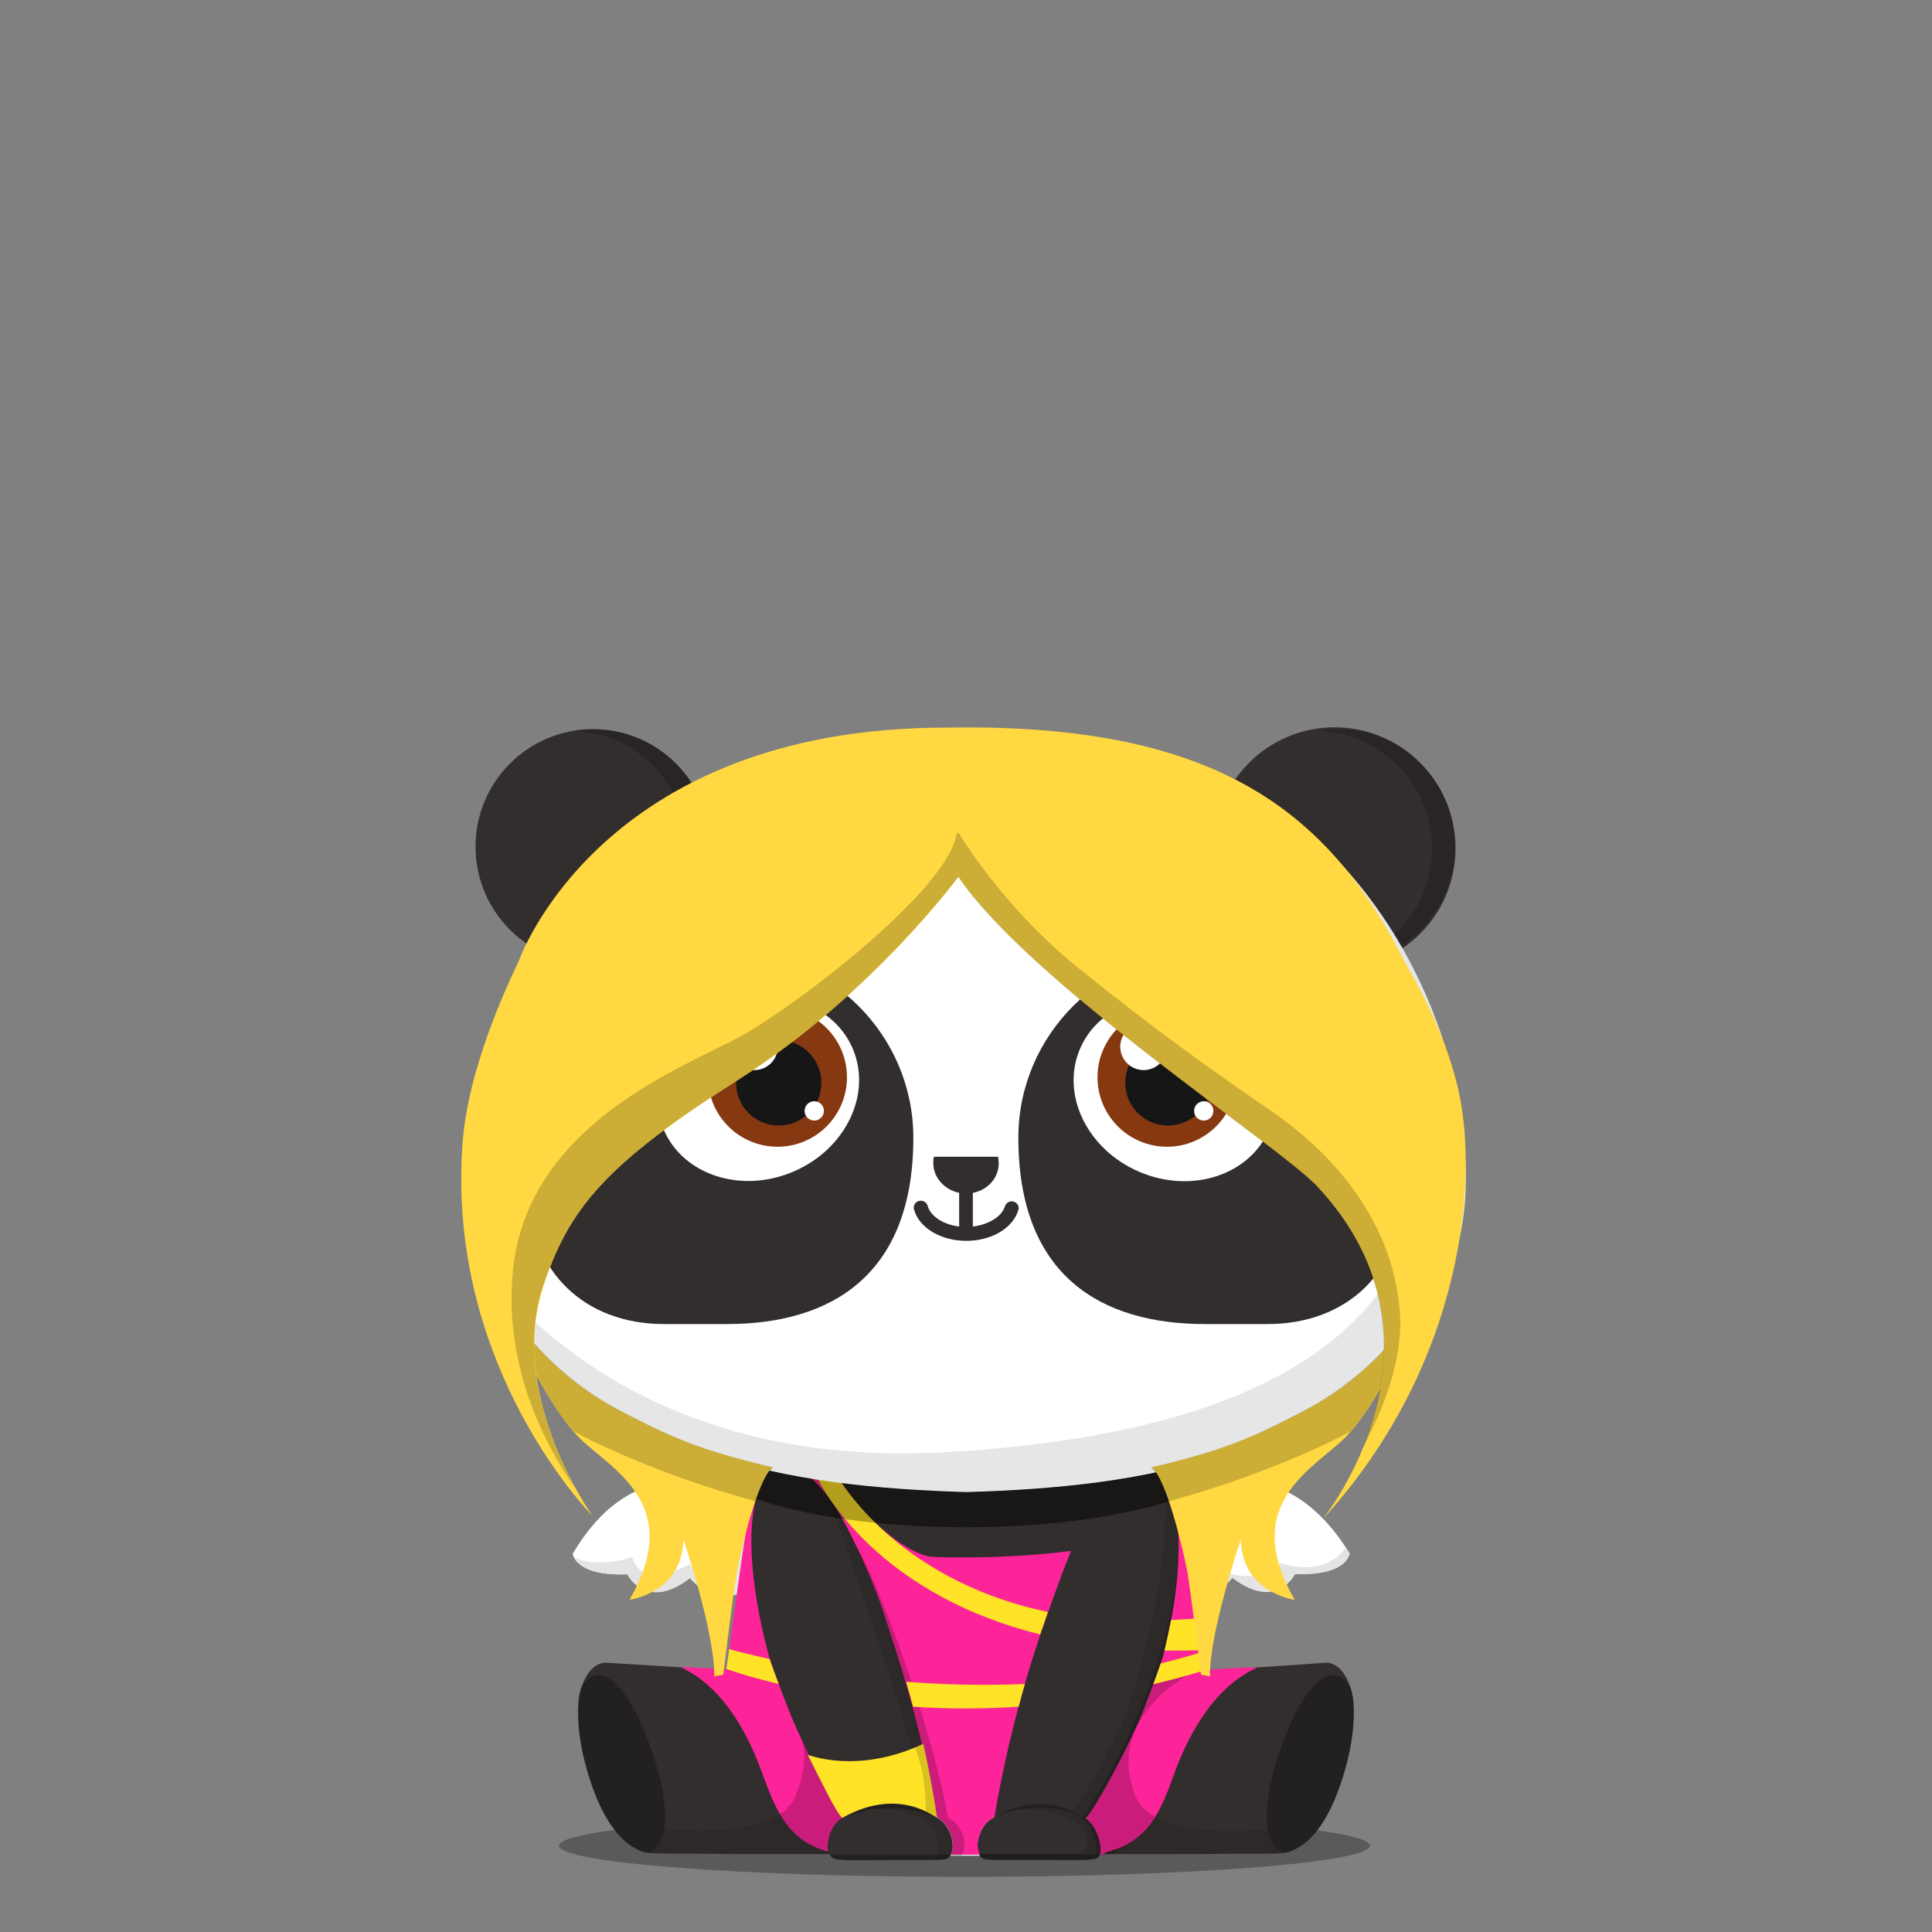 <svg xmlns="http://www.w3.org/2000/svg" width="100%" height="100%" version="1.1" viewBox="0 0 620 620"><rect x="0" y="0" width="620" height="620" fill="#808080" stroke="none"/><g id="body"><g><path d="M439.6 592.3c0 5.5-58.3 10-130.1 10-71.9 0-130.1-4.5-130.1-10s58.3-10 130.1-10 130.1 4.5 130.1 10z" style="opacity:.3;enable-background:new"/><path d="M195 533.6c-5.9-.5-8.9 7.4-9.3 12.4-.6 7.1.7 15 2.6 21.7 2.8 9.8 7.8 22.1 16.8 26.1.9.4 1.8.7 3.4.9 3.2.2 14.3.2 15.9.2 18.8.2 31 .1 42.3.1l38.9.4h8.7l39-.4c11.2 0 23.5.1 42.3-.1 1.6 0 12.7.1 15.9-.2 1.6-.1 2.5-.5 3.4-.9 9.1-4 14-16.3 16.8-26.1 1.9-6.7 3.2-14.7 2.6-21.7-.4-5-3.5-12.9-9.3-12.4-13.9 1.1-25.6 1.7-38.5 2.4l.2-.1c-.6-4.6-2.5-13.1-3.7-22.2-1.5-10.6-2.3-21.8-3-25-1.2-5.8-2.3-14.7-6.9-17.2H246.9c-4.6 2.5-5.7 11.4-6.9 17.2-.8 3.8-2.6 19-4.3 31.4-.9 6.8-1.8 12.3-2.3 15.9l-38.4-2.4z" style="fill:#322e2d"/><path d="m252.6 543.6 28.5 51.9h39.7l37.6-53.6 28.3-5.9c-1.1-8.2-3.9-29.9-5.7-41.1-66.9 11-124 3.2-142.1.2-1.7 11.3-4.5 32.7-5.6 40.9l19.3 7.6z" style="fill:#fff"/><path d="M191.5 537.6c-1.8.2-3.7 1.4-5.1 4.2-.4 1.4-.7 2.9-.8 4.1-.6 7.1.7 15 2.6 21.7 2.8 9.8 7.8 22.1 16.8 26.1.7.3 1.3.6 2.3.7 5-.2 7.6-6.9 5.3-19.9-1.9-11-11.2-37.8-21.1-36.9zM428.4 537.6c-9.9-.9-19.2 25.9-21.1 37-2.2 13 .4 19.7 5.3 19.9.9-.2 1.6-.4 2.3-.7 9.1-4 14-16.3 16.8-26.1 1.9-6.7 3.2-14.6 2.6-21.7-.1-1-.3-2.2-.6-3.3l-.2-.8c-1.4-2.9-3.3-4.1-5.1-4.3z" style="opacity:.3;enable-background:new"/><path d="m334.7 570.6 6 24.5 12.5-.1c11.2 0 23.5.1 42.3-.1 1.6 0 12.7.1 15.9-.2.4 0 .8-.1 1.1-.1-3.1-.2-5.2-2.7-5.9-7.8-5 1.1-36.7 3.2-42.1-10.4-10.1-25 16.8-38.5 16.8-38.5h-38.9l-1.7 11.8-6 20.9zM281.1 556.2l-13.4-18.4H238.4s27 13.6 17 38.5c-5.5 13.6-37.1 11.5-42.1 10.4-.7 5-2.8 7.6-5.9 7.8.3.1.7.1 1.1.1 3.2.2 14.3.2 15.9.2 18.8.2 31 .1 42.3.1l14.5-10.4v-28.3h-.1zM199.6 590c.1.1.3.2.4.4l-.4-.4z" style="opacity:.1;enable-background:new"/><path d="M308.7 595.4c2.2-3.6-.2-10.3-4.4-12-4.5-26.7-22.2-78.4-30.6-89.8l6.7 21.4 17 77.7 1.9 2.7h9.4zM357.5 594.9c1.1-2 1-8.3-5.1-11.5 4-5.5 10.2-19.4 14.7-29.4 1.8-3.9 13.5-35.4 12-54l-37.7 85.9.7 8.9 15.4.1z" style="opacity:.2;enable-background:new"/><path d="M373.3 531.7c-1.2 3.8-6.4 17.7-8.2 21.6-4.5 10-13.3 26.8-16.4 29.9 4.4 2.6 5.8 9.2 4.3 12.1-.2.3-.6.9-1.1 1.1-2.4.8-8.8.5-19.3.5h-11.9c-4.5 0-5.6-.3-6-1-2.6-3.5 0-10.9 4.3-12.7 4.2-28.9 12.4-53.4 16.1-63.7 0 0 12-41.1 30.7-49.5 0 0 4-1.2 6 .8.1-.1 15.7 13.7 1.5 60.9z" style="fill:#322e2d"/><path d="M373.3 531.7c8.8-29.2 6-45.3 2.9-53.8-.9-2.4-3.5-6.2-3.5-6.2 5.5 30.1-10.4 75.8-12.1 79.7-4.5 10-13.3 26.8-16.4 29.8.3.2.7.4 1 .7-9.2-4.3-20.2-1.1-20.2-1.1s8.9-1.1 16.1 1.9c6.2 2.6 7.7 6.5 7.8 9.5-.1.4-.2.8-.4 1.1-.2.3-.6.9-1.1 1.1-2.4.8-8.8.5-19.3.5h-14c.2.4.3.7.6 1 .5.6 1.5 1 6 1h11.9c10.5 0 16.9.3 19.3-.5.4-.1.7-.5.9-.8.8-1.8.7-4.7-.4-7.3l-.1-.6c-.2-.2-.4-.5-.6-.7-.8-1.3-1.9-2.5-3.2-3.3l.3-.3s-.1 0-.1-.1c1.6-1.6 4.9-7.1 8.2-13.4 2.9-5.5 5.9-11.5 7.9-16.1.1-.1.2-.4.3-.7 2-4.3 7.1-17.7 8.2-21.4z" style="opacity:.1;enable-background:new"/><g style="opacity:.3"><g><g><path d="M319.9 583s.3-.2.9-.7c.3-.2.7-.4 1.1-.7.5-.2 1-.5 1.6-.7 2.4-1 5.9-1.9 9.9-1.9 4-.1 7.6.8 9.9 1.9 1.2.6 2.1 1.1 2.7 1.5l.9.6-1-.5c-.6-.3-1.6-.7-2.8-1.1-2.4-.8-5.9-1.3-9.7-1.3-3.8 0-7.3.6-9.7 1.3-.6.2-1.1.4-1.6.5-.5.2-.9.4-1.2.5-.6.4-1 .6-1 .6z"/></g></g></g><path d="M246 531.7c1.2 3.8 6.4 17.7 8.2 21.6 4.5 10 13.3 26.8 16.4 29.9-4.4 2.6-5.8 9.2-4.2 12.1.2.3.6.9 1.1 1.1 2.4.8 8.8.5 19.3.5h11.9c4.5 0 5.6-.3 6-1 2.6-3.5 0-10.9-4.3-12.7-4.2-28.9-12.4-53.4-16.1-63.7 0 0-12-41.1-30.7-49.5 0 0-4-1.2-6 .8-.2-.1-15.9 13.7-1.6 60.9z" style="fill:#322e2d"/><path d="M304.8 588.4c-.1-.3-.2-.5-.4-.8-1-1.8-2.4-3.3-4-4v-.3s-.1 0-.1-.1c-4.2-28.9-12.4-53.4-16.1-63.7 0 0-6.9-23.7-18.4-38.8 8.1 22.4 27.7 77.2 31.4 101-9.2-4.2-20-1.1-20-1.1s8.9-1.1 16.1 1.9c11.4 4.8 6.9 14 6.9 14l1.4-.1c-.1.1-.3.2-.6.3 2.5-.1 3.2-.4 3.6-.9 1.4-1.8 1.3-4.8.2-7.4z" style="opacity:.1;enable-background:new"/><g style="opacity:.3"><g><g><path d="m299.3 583-1-.5c-.3-.1-.7-.3-1.2-.5s-1-.3-1.6-.5c-2.4-.7-5.9-1.3-9.7-1.3-3.8-.1-7.3.5-9.7 1.3-1.2.4-2.2.8-2.8 1.1l-1 .5.9-.6c.6-.4 1.5-.9 2.7-1.5 2.4-1.1 5.9-2 9.9-1.9 4 0 7.5.9 9.9 1.9.6.3 1.1.5 1.6.7.4.3.8.5 1.1.7.6.3.9.6.9.6z"/></g></g></g><path d="M267.4 596.4c2.4.8 8.8.5 19.3.5h11.8c4.5 0 5.6-.3 6-1 .2-.2.3-.5.5-.8h-38.7s0 .1.1.1c.1.5.5 1 1 1.2zM351.9 596.3c-2.4.8-8.8.5-19.3.5h-11.9c-4.5 0-5.6-.3-6-1-.2-.2-.3-.5-.5-.8H353s0 .1-.1.1c-.1.5-.5 1.1-1 1.2zM309.9 490.1c27.7 0 52.4-3.7 68.3-9.4-1-4-2.5-7.7-5.2-9.2H246.9c-2.7 1.5-4.2 5.2-5.2 9.2 15.8 5.7 40.5 9.4 68.2 9.4z" style="opacity:.3;enable-background:new"/><g><path d="m377 476.6.3.9-.3-.9zM375.9 474.4c.2.3.3.6.5.9-.2-.3-.3-.6-.5-.9zM376.5 475.5c.1.3.3.6.4.9-.1-.3-.3-.6-.4-.9zM374.7 472.8c.2.2.4.5.6.7-.2-.3-.4-.5-.6-.7zM375.3 473.5c.2.2.4.5.5.8-.1-.3-.3-.5-.5-.8zM373.9 472.1l.6.6c-.2-.3-.4-.5-.6-.6zM373 471.5c.3.1.5.3.7.5-.1-.2-.4-.4-.7-.5zM378.3 480.7c0-.1-.1-.2-.1-.3 0 0 0 .1.1.3zM377.4 477.7c.1.3.2.7.3 1-.1-.4-.2-.7-.3-1zM377.8 479c.1.3.2.6.3 1-.1-.4-.2-.7-.3-1z" style="fill:#9d9d9d"/><path d="m374.6 472.6.1.1c-.1 0-.1 0-.1-.1zM378.1 480c0 .1.1.2.1.4-.1-.2-.1-.3-.1-.4zM376.9 476.4c0 .1 0 .1.1.2-.1-.1-.1-.1-.1-.2zM373.8 472l.1.1c0-.1-.1-.1-.1-.1zM377.3 477.5c0 .1 0 .1.1.2 0-.1-.1-.1-.1-.2zM376.4 475.3c0 .1.1.1.1.2-.1-.1-.1-.1-.1-.2zM377.7 478.7c0 .1.1.2.1.3 0-.1-.1-.2-.1-.3zM375.8 474.3l.1.1-.1-.1z" style="fill:#b7d08b"/></g></g></g><g id="clothes"><g><path d="M378.6 499.4s-1.9 20-9.8 41.6c-9 24.6-21.6 42.5-21.6 42.5s4.9 3.4 4.6 11.8h1.4l-.4-13.6 11.6-5.3 14.1-47.1.9-28.7-.8-1.2z" style="opacity:.2;enable-background:new"/><path d="M386.5 534.2c-1.5-11.5-5.2-39.9-6.4-45.5-1.2-5.8-2.4-14.7-7-17.2h-.3v.3c3.2 3.9 10.2 21.7.4 59.9-1.2 3.8-6.3 17.7-8.1 21.6-4.5 10-13.6 27.1-16.7 30.2 3.4 2.5 5.4 8.3 4.6 11.8h.2c.4 0 .7-.4 1.1-.4l1-.6c13.5-3.3 17.5-13.9 21.6-25.3 3.6-9.9 11.6-27.3 26.7-33.9-6.1 0-11.6.4-16.8.9l-.3-1.8z" style="fill:#fd2399"/><path d="M378.2 480.3c.8 2.9 1.3 5.9 1.8 8.3.7 3.1 2.1 13 3.5 23.3 7.5.3 12-5.6 12-5.6 14.1 10.9 20.1-1.2 20.1-1.2 16.8.7 17.5-6.6 17.5-6.6-21.2-34.3-48.4-21.8-54.9-18.2zM240 488.7c.4-1.9.8-4.2 1.3-6.5-8.6-5.2-36.9-18.4-57.5 16.4 0 0 .6 7.3 17.5 6.6 0 0 6 12.1 20.1 1.2 0 0 5.8 7.6 15.1 5.2 1.4-10.2 2.8-19.9 3.5-22.9z" style="fill:#fff"/><path d="M431.8 496.6c-7.1 10.3-20.8 5-20.8 5-11.2 9-22.1.5-22.1.5-.5-8.5-5.2-20.7-6.4-23.9-1.8.8-3.3 1.5-4.3 2.1.8 2.9 1.3 5.9 1.8 8.3.7 3.1 2.1 13 3.5 23.3 7.5.3 12-5.6 12-5.6 14.1 10.9 20.1-1.2 20.1-1.2 16.8.7 17.5-6.6 17.5-6.6-.5-.6-.9-1.3-1.3-1.9zM240 488.7c.4-1.9.8-4.2 1.3-6.5-.7-.4-1.5-.9-2.5-1.4l-6.2 24.3s-8.8 1.7-11.3-3.2c0 0-15.2 9-18.4-2.2 0 0-10.8 3.8-18.6.1 1 2 4.6 5.9 17.1 5.4 0 0 6 12.1 20.1 1.2 0 0 5.8 7.6 15.1 5.2 1.3-10.2 2.7-19.9 3.4-22.9z" style="fill:#e4e4e4"/><path d="M233.2 535.8c-5.2-.4-9.3-.7-14.8-.8 14.9 6.8 22.6 24.1 26.2 34 4.1 11.3 8.1 21.8 21.2 25.2-.7-3.3.8-8.7 4.7-11-3.1-3-11-19.8-15.5-29.9-1.8-3.9-7-17.8-8.2-21.6-10.8-40.7-3.4-56.3-.3-60-4.3 2.7-5.4 11.3-6.6 17-1.2 5.6-5 34.1-6.5 45.5l-.2 1.6zM319.1 583.2c5-29.6 12.8-53.4 16.5-63.7 0 0 4-11.6 8.1-21.8-23.3 3-44.7 1.9-44.7 1.9s-12-.3-31.9-26.5c-1.4-1.8 1.3-1.1 1-1.7h-11.8c9.3 5.9 14.2 15.8 18.8 25.4 3.4 7.2 7.2 16.5 9.1 22.6 3.3 10.4 11.8 35 16.2 63.7 4.2 1.7 6.7 8.5 4.7 12.1H314.5c-2.1-3.5.4-10.3 4.6-12z" style="fill:#fd2399"/><path d="M270.5 583.2c-2.6-2.5-8.4-14.8-13.1-24.6 1.4 5.1.6 11.1-2.1 17.8-1 2.4-2.7 4.3-5 5.8 3.3 5.6 7.8 10 15.6 12-.8-3.3.7-8.7 4.6-11zM304.2 583.4c-4.3-25.7-21.3-74.4-30-88.3 5.8 12.8 7.9 18.3 10 24.5 3.4 10.4 11.6 35.7 16.2 63.6 4.1 1.9 6.7 8.4 4.7 12h3.6c2.1-3.6-.2-10.1-4.5-11.8zM353.3 594.4c.1-.1 0 0 0 0z" style="opacity:.2;enable-background:new"/><path d="M299.3 582.5s1.1.6 1.4.8c-1.2-8.3-2.8-16.3-4.4-23.7-20.9 9.9-36.8 3.6-36.8 3.6l-.2.1c4.4 8.7 8.8 18 11 20.1 1.3-.7 15.1-9.4 29-.9z" style="fill:#ffe326"/><path d="m354.2 595.3 1-.6c7.6-1.8 12.1-6.4 15.4-11.8-2.9-1.6-5.1-3.7-6.2-6.5-10.1-25 16.8-38.8 16.8-38.8l-4.9-1.6h-4.6c-2 5.7-5.3 14.5-6.6 17.4-4.5 10-13.6 27-16.7 30.1 3.4 2.7 5.2 8.4 4.6 11.8h1.2z" style="opacity:.2;enable-background:new"/><path d="m386.7 536-.3-1.8c-.2-1.2-.3-2.6-.5-4.1-4.4 1.4-8.9 2.6-13.4 3.7-.6 1.8-1.5 4.2-2.4 6.7 5.4-1.3 11-2.8 16.6-4.5zM247 532.4c-6.7-1.5-11.7-2.8-13-3.2-.2 1.9-.5 3.5-.7 4.9l-.2 1.5.3.1s6.4 2.3 16.5 4.7c-1.2-3.1-2.3-6.1-2.9-8zM328.9 540.4c-13.3.6-26.5.2-38.1-.7.7 2.5 1.5 5.2 2.2 8 10.2.7 21.8.8 33.9 0 .7-2.7 1.3-4.9 2-7.3zM336.3 517.3c-51.1-10.8-68.7-45.5-68.7-45.5l-6 1.2s16.2 37.6 72.2 51.5c0 0 .7-2.1 1-2.8.4-1.1 1.5-4.4 1.5-4.4zM384.4 519.4c-2.8.2-6 .3-8.6.5-.6 3.1-1.3 6.4-2.1 9.8 3.8 0 8 0 12.1-.1-.4-3-.9-6.5-1.4-10.2z" style="fill:#ffe326"/><path d="M309.9 490.1c27.7 0 52.5-3.7 68.4-9.4-.8-4-2.5-7.7-5.2-9.2H246.9c-2.7 1.5-4.2 5.2-5.2 9.2 15.8 5.7 40.5 9.4 68.2 9.4z" style="opacity:.3;enable-background:new"/><path d="M300.7 583.3c-1.2-8.3-2.8-16.4-4.4-23.8l-2.7 1.2c.7 2 2.1 6 2.7 9.8.6 4.2.8 8.6.8 10.9 0 0 1.4.7 1.9 1 .4.2 1.7.9 1.7.9z" style="opacity:.15;enable-background:new"/></g></g><g id="ear"><g><circle cx="190.3" cy="271.7" r="37.7" style="fill:#322e2d"/><path d="M190.3 234c-2.2 0-4.4.2-6.5.6 20.4.5 36.8 17.2 36.8 37.7 0 18.6-13.5 34.1-31.3 37.2h.9c20.8 0 37.7-16.9 37.7-37.7S211.1 234 190.3 234z" style="opacity:.2;enable-background:new"/><circle cx="428.3" cy="272.2" r="38.8" style="fill:#322e2d"/><path d="M429.3 234c-2.2 0-4.4.2-6.5.6 20.4.5 36.8 17.2 36.8 37.7 0 18.6-13.5 34.1-31.3 37.2h.9c20.8 0 37.7-16.9 37.7-37.7S450.2 234 429.3 234z" style="opacity:.2;enable-background:new"/></g></g><g id="head"><path d="M414.6 262.7c-25.8-20.1-59-28.7-104.4-28.7h-.2c-45.4 0-78.6 8.6-104.4 28.7-36.5 28.5-55.6 75.6-55.8 114.8-.1 20.7 6 38.2 18.7 52.1 13.7 15.1 25.6 24.8 59.4 36.9 24.5 8.7 54.3 11.5 82.1 12.3h.2c27.8-.8 57.6-3.5 82.1-12.3 33.8-12.1 45.7-21.8 59.4-36.9 12.7-13.9 18.8-31.4 18.7-52.1-.1-39.2-19.3-86.3-55.8-114.8z" style="fill:#fff"/><path d="M414.6 262.7c-3.3-2.5-6.6-4.9-10.1-7.1 19.5 21.5 52 62.6 54.1 99.6 3.1 54.2-27.9 103.4-154.6 110.8-84.4 4.9-129.5-34.4-150.1-61.1 3.1 9.2 7.9 17.4 14.5 24.6 13.7 15.1 25.6 24.8 59.4 36.9 24.5 8.7 54.3 11.5 82.1 12.3h.2c27.8-.8 57.6-3.5 82.1-12.3 33.8-12.1 45.7-21.8 59.4-36.9 12.7-13.9 18.8-31.4 18.7-52.1 0-39.1-19.2-86.2-55.7-114.7z" style="opacity:.1;enable-background:new"/></g><g id="eye_rim"><path d="M213 424.9h20.3c32.9 0 59.8-15.2 59.8-59.8 0-32.9-26.9-59.8-59.8-59.8-31.2 0-57.7 23.6-63.5 70v7.4c.1 25.3 17.9 42.2 43.2 42.2zM406.9 424.9h-20.3c-32.9 0-59.8-15.2-59.8-59.8 0-32.9 26.9-59.8 59.8-59.8 31.2 0 57.7 23.6 63.5 70v7.4c-.1 25.3-17.9 42.2-43.2 42.2z" style="fill:#322e2d"/></g><g id="eye_ball"><ellipse cx="243.3" cy="349.5" rx="33" ry="28.8" style="fill:#fff" transform="rotate(-23.22 243.29 349.475)"/><circle cx="249.5" cy="345.7" r="22.3" style="fill:#863811"/><circle cx="249.9" cy="347.5" r="13.7" style="fill:#171616"/><circle cx="242.1" cy="335.9" r="7.5" style="fill:#fff"/><circle cx="261.3" cy="356.5" r="3.1" style="fill:#fff"/><ellipse cx="376.9" cy="349.6" rx="28.8" ry="33" style="fill:#fff" transform="rotate(-66.778 376.881 349.565)"/><circle cx="374.5" cy="345.7" r="22.3" style="fill:#863811"/><circle cx="374.8" cy="347.5" r="13.7" style="fill:#171616"/><circle cx="367" cy="335.9" r="7.5" style="fill:#fff"/><circle cx="386.3" cy="356.5" r="3.1" style="fill:#fff"/></g><g id="nose_mouth"><path d="M325.3 385.6c-1.2-.3-2.4.3-2.8 1.5-1 3.3-5.2 5.9-10.3 6.5v-10.8c4.8-.9 8.3-4.8 8.3-9.5 0-.7-.1-1.4-.2-2.1h-20.6c-.2.7-.2 1.4-.2 2.1 0 4.6 3.6 8.5 8.3 9.5v10.8c-5.1-.6-9.2-3.3-10.1-6.6-.3-1.2-1.5-1.9-2.8-1.6-1.2.3-1.9 1.5-1.6 2.7 1.6 5.9 8.6 10.1 16.8 10.1 8.1 0 15-4.1 16.7-9.9.4-1.1-.3-2.3-1.5-2.7z" style="fill:#322e2d"/></g><g id="hair"><path d="M242.9 469.7c-4-1-8-2.1-12-3.3-5.7-1.7-11.4-3.8-16.8-6.2-4.4-2-8.6-4.1-12.9-6.3-5-2.5-9.7-5.3-14.2-8.6-5.9-4.3-11.2-9.1-16-14.6-.2-.2-.4-.4-.6-.7l-4-.7s9.9 23.8 21.3 33.8 31 21.5 14.3 50.3c0 0 17-2.2 17.3-19.4 0 0 10.2 30.1 9.9 44l2.9-.6s3.2-26.3 4.4-33.1c1.2-6.4 6.5-29.4 11.4-33.4-1.6-.4-3.3-.8-5-1.2z" style="fill:#ffd842"/><path d="m181.6 456.3.2.2c.3.4.6.8 1 1.2.1.1.2.3.3.4.3.4.6.7.9 1.1l.2.2c4 2.3 27.2 14 58.4 22.4 1.7-5.1 3.7-9.4 5.6-10.9l-5.1-1.2c-4-1-8-2.1-12-3.3-5.7-1.7-11.4-3.8-16.8-6.2-4.4-2-8.6-4.1-12.9-6.3-5-2.5-9.7-5.3-14.2-8.6-5.9-4.3-11.2-9.1-16-14.6-.2-.2-.4-.4-.6-.7l-4-.7 2.2 4.6c2.4 5.5 7.1 15 12.8 22.4z" style="opacity:.2"/><path d="M374.6 469.7c4-1 8-2.1 12-3.3 5.7-1.7 11.4-3.8 16.8-6.2 4.4-2 8.6-4.1 12.9-6.3 5-2.5 9.7-5.3 14.2-8.6 5.9-4.3 11.2-9.1 16-14.6.2-.2.4-.4.6-.7l4-.7s-9.9 23.8-21.3 33.8-31 21.5-14.3 50.3c0 0-17-2.2-17.3-19.4 0 0-10.2 30.1-9.9 44l-2.9-.6s-3.2-26.3-4.4-33.1c-1.2-6.4-6.5-29.4-11.4-33.4 1.5-.4 3.3-.8 5-1.2z" style="fill:#ffd842"/><path d="m435.9 456.3-.2.2c-.3.4-.6.8-1 1.2-.1.1-.2.3-.3.4-.3.4-.6.7-.9 1.1l-.2.2c-4 2.3-27.2 14-58.4 22.4-1.7-5.1-3.7-9.4-5.6-10.9l5.1-1.2c4-1 8-2.1 12-3.3 5.7-1.7 11.4-3.8 16.8-6.2 4.4-2 8.6-4.1 12.9-6.3 5-2.5 9.7-5.3 14.2-8.6 5.9-4.3 11.2-9.1 16-14.6.2-.2.4-.4.6-.7l4-.7-2.2 4.6c-2.4 5.5-7.2 15-12.8 22.4z" style="opacity:.2"/><path d="M469 354.9c-2.8-17.3-11.3-34.3-17.5-44.9-24.2-48.3-59.3-78.1-147.8-76.5-111.5 0-137.3 75.1-137.3 75.1-7 14.5-17.1 39-18.1 60.4-4.3 71.1 41.8 117.4 41.8 117.4s-27-37.5-16-72.8c8.2-25.8 20.5-40.2 63-67.2s70.5-65 70.5-65c23 34 102.5 86 115 99.2 47.5 50.8 1.8 107 1.8 107 43.6-47.7 49.3-103.7 44.6-132.7z" style="fill:#ffd842"/><path d="M449.2 420.7c-2.7-32.3-25.3-53.3-42-64.7-16.7-11.4-37-25.8-61.7-45.8-21.7-17.6-34.9-38.1-37.8-42.8h-.7c-2.3 17.8-51.4 55.3-69.2 65.1-18.2 10-68.5 28-73.2 75.3-3 30.7 10.3 55.9 20.1 70-7.2-13.1-18.5-39.2-10.7-64.2 8.2-25.8 20.5-40.2 63-67.2s70.5-65 70.5-65c23 34 102.5 86 115 99.2 28.6 30.6 23.4 63.2 14.7 84.2 7-12.9 13.2-29.1 12-44.1z" style="opacity:.2"/></g></svg>